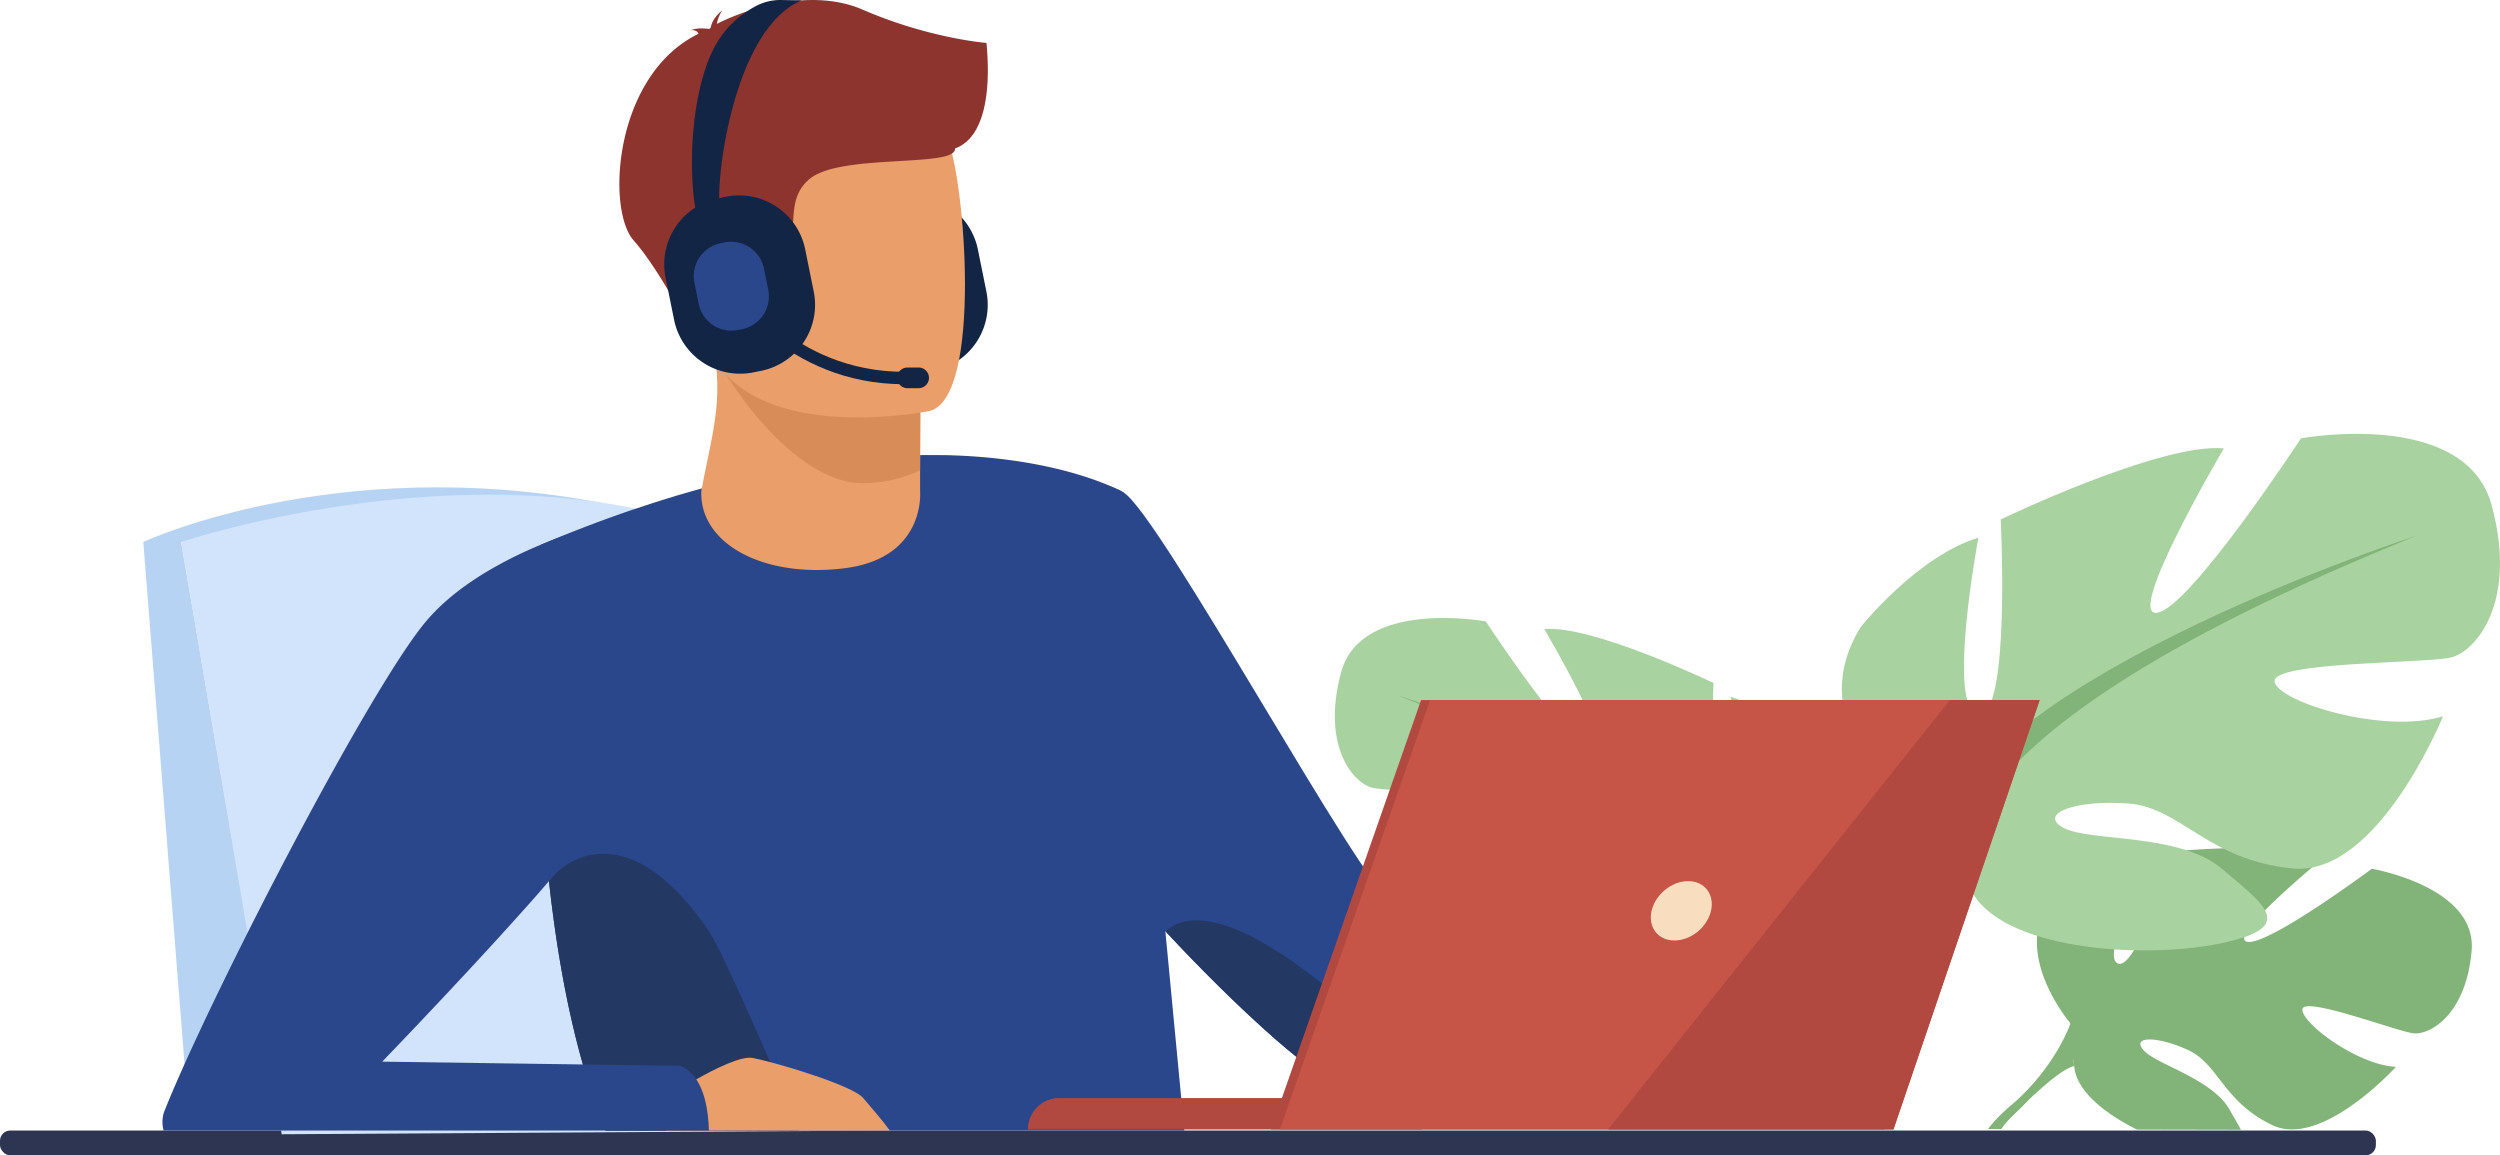 <svg xmlns="http://www.w3.org/2000/svg" viewBox="0 0 1060.66 490.16"><defs><style>.cls-1{fill:#2e3552;}.cls-2{fill:#b7d3f3;}.cls-3{fill:#122544;}.cls-4{fill:#d2e3fc;}.cls-5{fill:#82b378;}.cls-6{fill:#a8d29f;}.cls-7{fill:#2b478b;}.cls-8{fill:#ea9e6a;}.cls-9{fill:#d88d59;}.cls-10{fill:#8e342e;}.cls-11{fill:#233862;}.cls-12{fill:#b24940;}.cls-13{fill:#c65447;}.cls-14{fill:#f9ddbf;}</style></defs><g id="Capa_2" data-name="Capa 2"><g id="Слой_1" data-name="Слой 1"><rect class="cls-1" y="479.64" width="1008" height="10.52" rx="4.35"/><polygon class="cls-2" points="76.85 229.94 60.79 229.94 80.46 478.85 119.52 478.85 76.85 229.94"/><path class="cls-3" d="M396.23,157.31l-3.45.69a28.56,28.56,0,0,1-33.55-22.27l-3.64-18a28.56,28.56,0,0,1,22.27-33.55l3.45-.7a28.56,28.56,0,0,1,33.55,22.27l3.64,18A28.56,28.56,0,0,1,396.23,157.31Z"/><path class="cls-2" d="M60.79,229.94s87.7-41.17,207.87-13.78L76.85,229.94Z"/><path class="cls-4" d="M119.52,481.22,76.85,229.94s134.38-45.13,238.64,0l62,249.7Z"/><path class="cls-5" d="M1048.62,403.41c-2.39,27.26-17.78,35.68-24.55,35s-46.37-15.84-47.22-10.29,23,23.66,39.65,24.51c0,0-31.51,34.75-52.45,24.72s-22.72-25.92-35.78-31.89-24.19-5.94-18.81.14,29,12,36.48,25.2c1.76,3.11,3.48,6,4.8,8.53l-44.09-.09c-14-6.95-25.76-16.53-26.64-26.86-.07-.79-.13-1.54-.19-2.26l-1.36-15.9s-22.64-26.41-10.87-48.32a33.68,33.68,0,0,1,9-10.41s21.1-12.77,38.3-11.73c0,0-13.33,22.36-17.08,35.65-1.33,4.68-1.46,8.24.59,9.29,2.25,1.17,5.16-2.21,8.17-7.62,7.54-13.54,15.71-39.89,15.71-39.89s12.69-1.23,27.13-1.41c6.48-.09,13.31,0,19.5.58,6.84.6,12.9,1.71,16.84,3.6l-2.31,1.92c-2.15,1.81-5.61,4.73-9.44,8.13-11.39,10.07-26.19,24.27-20.66,25.55,4.48,1,18.54-7.32,31-15.6,11.64-7.71,21.94-15.37,21.94-15.37S1051,376.15,1048.62,403.41Z"/><path class="cls-5" d="M1026.66,404.15s-121.39-4.68-148.2,30c0,0-5.92,17.75-24.17,33.92l-2.84,7.75s21-22.18,28.56-23.52C880,452.34,868.24,409.33,1026.66,404.15Z"/><path class="cls-5" d="M859.39,467.91c-1,1.14-2.59,2.69-4.83,4.75l0,0a30.92,30.92,0,0,0-2.26,2.31,44.35,44.35,0,0,0-3.24,4.06h-5.67a67.92,67.92,0,0,1,10.94-11h0C854.75,467.83,865.21,461.51,859.39,467.91Z"/><path class="cls-6" d="M746,389s49-27.43,26.12-64.65c0,0-18.28-22.85-37.87-28.73,0,0,10.45,55.5,0,56.81S727,289.76,727,289.76,675.43,265,655.19,266.91c0,0,32,54.2,21.55,52.89s-46.36-56.16-46.36-56.16-52.89-9.79-61.38,21.55,5.22,47,13.06,49,58.11,1.3,56.81,7.83-35.27,17-54.2,11.1c0,0,20.89,51.59,48.32,49s35.91-19.59,52.89-20.9,29.38,3.27,20.9,7.84-37.23,1.49-50.94,13.15S631,421,656.5,426.24s71.17,2,80.31-17.63Z"/><path class="cls-5" d="M593.16,295S730.28,339.39,746,389c0,0-.65,22.2,13.06,47.66v9.8s-14.36-33.3-22.2-37.87C736.81,408.61,767.5,365.51,593.16,295Z"/><path class="cls-5" d="M771.72,479l-7.84,0c-.25-11.33-1.56-24.06-5.42-33.75h0c-.49-1.21-1-2.37-1.58-3.48v0c-1.63-3.19-2.73-5.53-3.42-7.23h0c-4-9.83,5.57,2.24,5.57,2.24A91.9,91.9,0,0,1,771.72,479Z"/><path class="cls-6" d="M823.87,351.19S759.31,315,789.44,266c0,0,24.1-30.13,49.92-37.87,0,0-13.77,73.16,0,74.88s9.47-82.63,9.47-82.63,68-32.71,94.68-30.13c0,0-42.18,71.45-28.4,69.73s61.11-74,61.11-74,69.72-12.91,80.91,28.41-6.89,62-17.22,64.55-76.6,1.72-74.88,10.33,46.48,22.38,71.44,14.63c0,0-27.54,68-63.69,64.56s-47.35-25.82-69.73-27.55-38.73,4.31-27.54,10.33,49.06,2,67.14,17.35,32.71,24.83-.86,31.72S848,402.84,835.92,377Z"/><path class="cls-5" d="M1025.28,227.25S844.52,285.78,823.87,351.19c0,0,.86,29.27-17.22,62.84v12.91S825.59,383,835.92,377C835.92,377,795.46,320.21,1025.28,227.25Z"/><path class="cls-5" d="M814,411.06v0c-.91,2.25-2.37,5.35-4.51,9.55l0,0c-.75,1.46-1.43,3-2.07,4.59h0c-6.19,15.51-7.42,36.91-7.18,53.77l-10.38,0c-1.23-37.56,16.82-65,16.82-65h0C806.93,413.68,819.22,398.27,814,411.06Z"/><path class="cls-7" d="M502.47,479.64H256.93a261.73,261.73,0,0,1-9.61-28c-7-24.48-11.53-51.47-14.42-77.9,0-.33-.07-.68-.11-1-4.95-45.84-5-89.94-4.31-116.43.38-15.32,1-24.76,1-25.22v0l1.57-.64c13-5.46,25.51-10.17,37.48-14.25l.1,0q15.09-5.15,29.07-8.95a425.06,425.06,0,0,1,45.71-10,333.19,333.19,0,0,1,45.14-4.16c.61,0,1.2,0,1.81,0,3.55-.06,7,0,10.33,0,33.61.72,56,7.41,67.29,11.87,1.57.62,2.92,1.2,4.05,1.72l.45.19c1.27.57,2.26,1,3,1.4l.27.15c.34.17.66.36,1,.54L494.41,395Z"/><path class="cls-7" d="M747.15,439.41c-24.61,11.42-170.93,21-185,17-7.21-2.08-37.38-28.65-67.73-61.34l0,0c-28.72-30.92-57.67-67.31-67.44-93.5-20.09-53.82-2.82-101.61-2.82-101.61s37.33-.15,52.56,9S579,378.42,590.59,382.65s149.49,12.13,165.27,19.62C755.86,402.27,771.73,428,747.15,439.41Z"/><path class="cls-8" d="M390.36,199.55l0,9.06s2.51,28.33-32.38,32.52-61.35-10.95-60.43-32.82c3.11-16.94,6.55-28.57,6.76-42.58a98.5,98.5,0,0,0-1.27-17l67.61-1.45,19.92,3.22Z"/><path class="cls-9" d="M390.54,150.53l-.18,49A57.14,57.14,0,0,1,366,205c-31.08,0-62-50-63-56.2Z"/><path class="cls-8" d="M394.53,174.34S308,192,297.81,137.89,269.65,49.66,324.5,36.12,394,41.2,401.76,58.42,416.79,168.37,394.53,174.34Z"/><path class="cls-10" d="M418.54,18.21s-24.15-1.82-52.65-14.16c-23.14-10-52.29,1.1-61.75,6.1a14.06,14.06,0,0,1,2.3-5.7s-4.24,3-4.86,7.23c-.44.33-.64.55-.52.62s-4.82-.87-7.92.53c0,0,2.17-.32,2.95,1.08a1.35,1.35,0,0,0,.34.38c-36,17.48-39.27,74.48-27.65,87.65,14,15.84,30.78,51.55,30.78,51.55s6.1-8.45,3.54-22.41,9.49-14,24.72-20.35,2.5-24.12,15.81-34.93S405.81,71.26,405.17,63C423.3,56.38,418.54,20.07,418.54,18.21Z"/><path class="cls-11" d="M256.93,479.64a261.73,261.73,0,0,1-9.61-28c-7-24.48-11.53-51.47-14.42-77.9,0-.33-.07-.68-.11-1,.19.09.49.59.7.35,9.56-11.62,35.65-24.32,67.26,21.94,6.31,9.22,34,73.82,38.37,84.61Z"/><path class="cls-8" d="M282.59,479.64c-.71-4.18.07-9.43,3.33-16,0,0,4.05-2.62,9.43-5.68,8-4.53,19-10,23.95-9.12.89.16,2.09.42,3.51.77,11.79,2.82,39.26,11.28,43.41,16.24,3.42,4.08,8.07,9.27,11.28,13.78Z"/><path class="cls-7" d="M300.75,479.64H69.4a14,14,0,0,1,.17-7.78c6.9-17.44,20.37-46.13,35.88-76.92,11.41-22.65,23.91-46.44,35.72-67.71,16.39-29.54,31.41-54.24,40.23-64.38,6.95-8,15.73-14.65,24.89-20.17a175.51,175.51,0,0,1,23.22-11.59v0l1.57-.64A204.64,204.64,0,0,1,260,221s.18,7.31.19,18.55c.05,32.61-1.2,98.32-11.61,114.35-2.9,4.48-8.3,11.23-15,19.15l-.59.66c-3.65,4.29-7.7,8.9-12,13.65-24.15,27-54.73,58.81-58.46,62.67l-.38.4h.44l64.88.91,19.89.27,41.26.57a15.55,15.55,0,0,1,6.77,5.75C299.34,463.8,300.56,472.3,300.75,479.64Z"/><path class="cls-11" d="M747.15,439.41c-24.61,11.42-170.93,21-185,17-7.21-2.08-37.38-28.65-67.73-61.34,1.5.2,15.38-22.94,78.66,32.43,0,0,16.58,7.37,61.68,3.24S737.81,425.05,747.15,439.41Z"/><path class="cls-12" d="M603.4,479.19H436.12a13.33,13.33,0,0,1,13.34-13.33H603.4Z"/><polygon class="cls-12" points="602.92 297.01 861.54 297.01 799.51 479.19 539.21 479.19 602.92 297.01"/><polygon class="cls-13" points="865.35 297.01 803.32 479.19 543.01 479.19 606.73 297.01 865.35 297.01"/><path class="cls-14" d="M725.92,386.42c-1.61,7-8.56,12.6-15.52,12.6s-11.3-5.64-9.69-12.6,8.55-12.6,15.51-12.6S727.52,379.46,725.92,386.42Z"/><polygon class="cls-12" points="865.35 297.01 803.32 479.19 682.23 479.19 827.26 297.01 865.35 297.01"/><path class="cls-3" d="M323,157.31l-3.45.69A28.56,28.56,0,0,1,286,135.73l-3.64-18A28.56,28.56,0,0,1,304.6,84.16l3.45-.7a28.56,28.56,0,0,1,33.55,22.27l3.64,18A28.56,28.56,0,0,1,323,157.31Z"/><path class="cls-3" d="M296.14,92.41c-2.31-4.17-5.7-37.71,3.52-64.42,4.46-12.91,11.67-20.27,20.7-25.23A22.14,22.14,0,0,1,331,0l9.08.15c-29.91,12.67-36.85,80.43-34.52,87.66a3.21,3.21,0,0,0-.23-.51Z"/><path class="cls-3" d="M383.45,163c-50.28,0-75.16-39.73-75.41-40.14l4.49-2.75-2.24,1.38,2.24-1.38c.24.38,23.67,37.62,70.93,37.62h.94l.06,5.26Z"/><path class="cls-7" d="M314.86,139.66l-1.72.35a14.23,14.23,0,0,1-16.71-11.1l-1.82-9a14.22,14.22,0,0,1,11.1-16.71l1.72-.35A14.22,14.22,0,0,1,324.14,114l1.82,9A14.23,14.23,0,0,1,314.86,139.66Z"/><path class="cls-3" d="M389.7,164.7H385a4.4,4.4,0,0,1-4.39-4.39h0a4.4,4.4,0,0,1,4.39-4.39h4.74a4.4,4.4,0,0,1,4.39,4.39h0A4.4,4.4,0,0,1,389.7,164.7Z"/></g></g></svg>